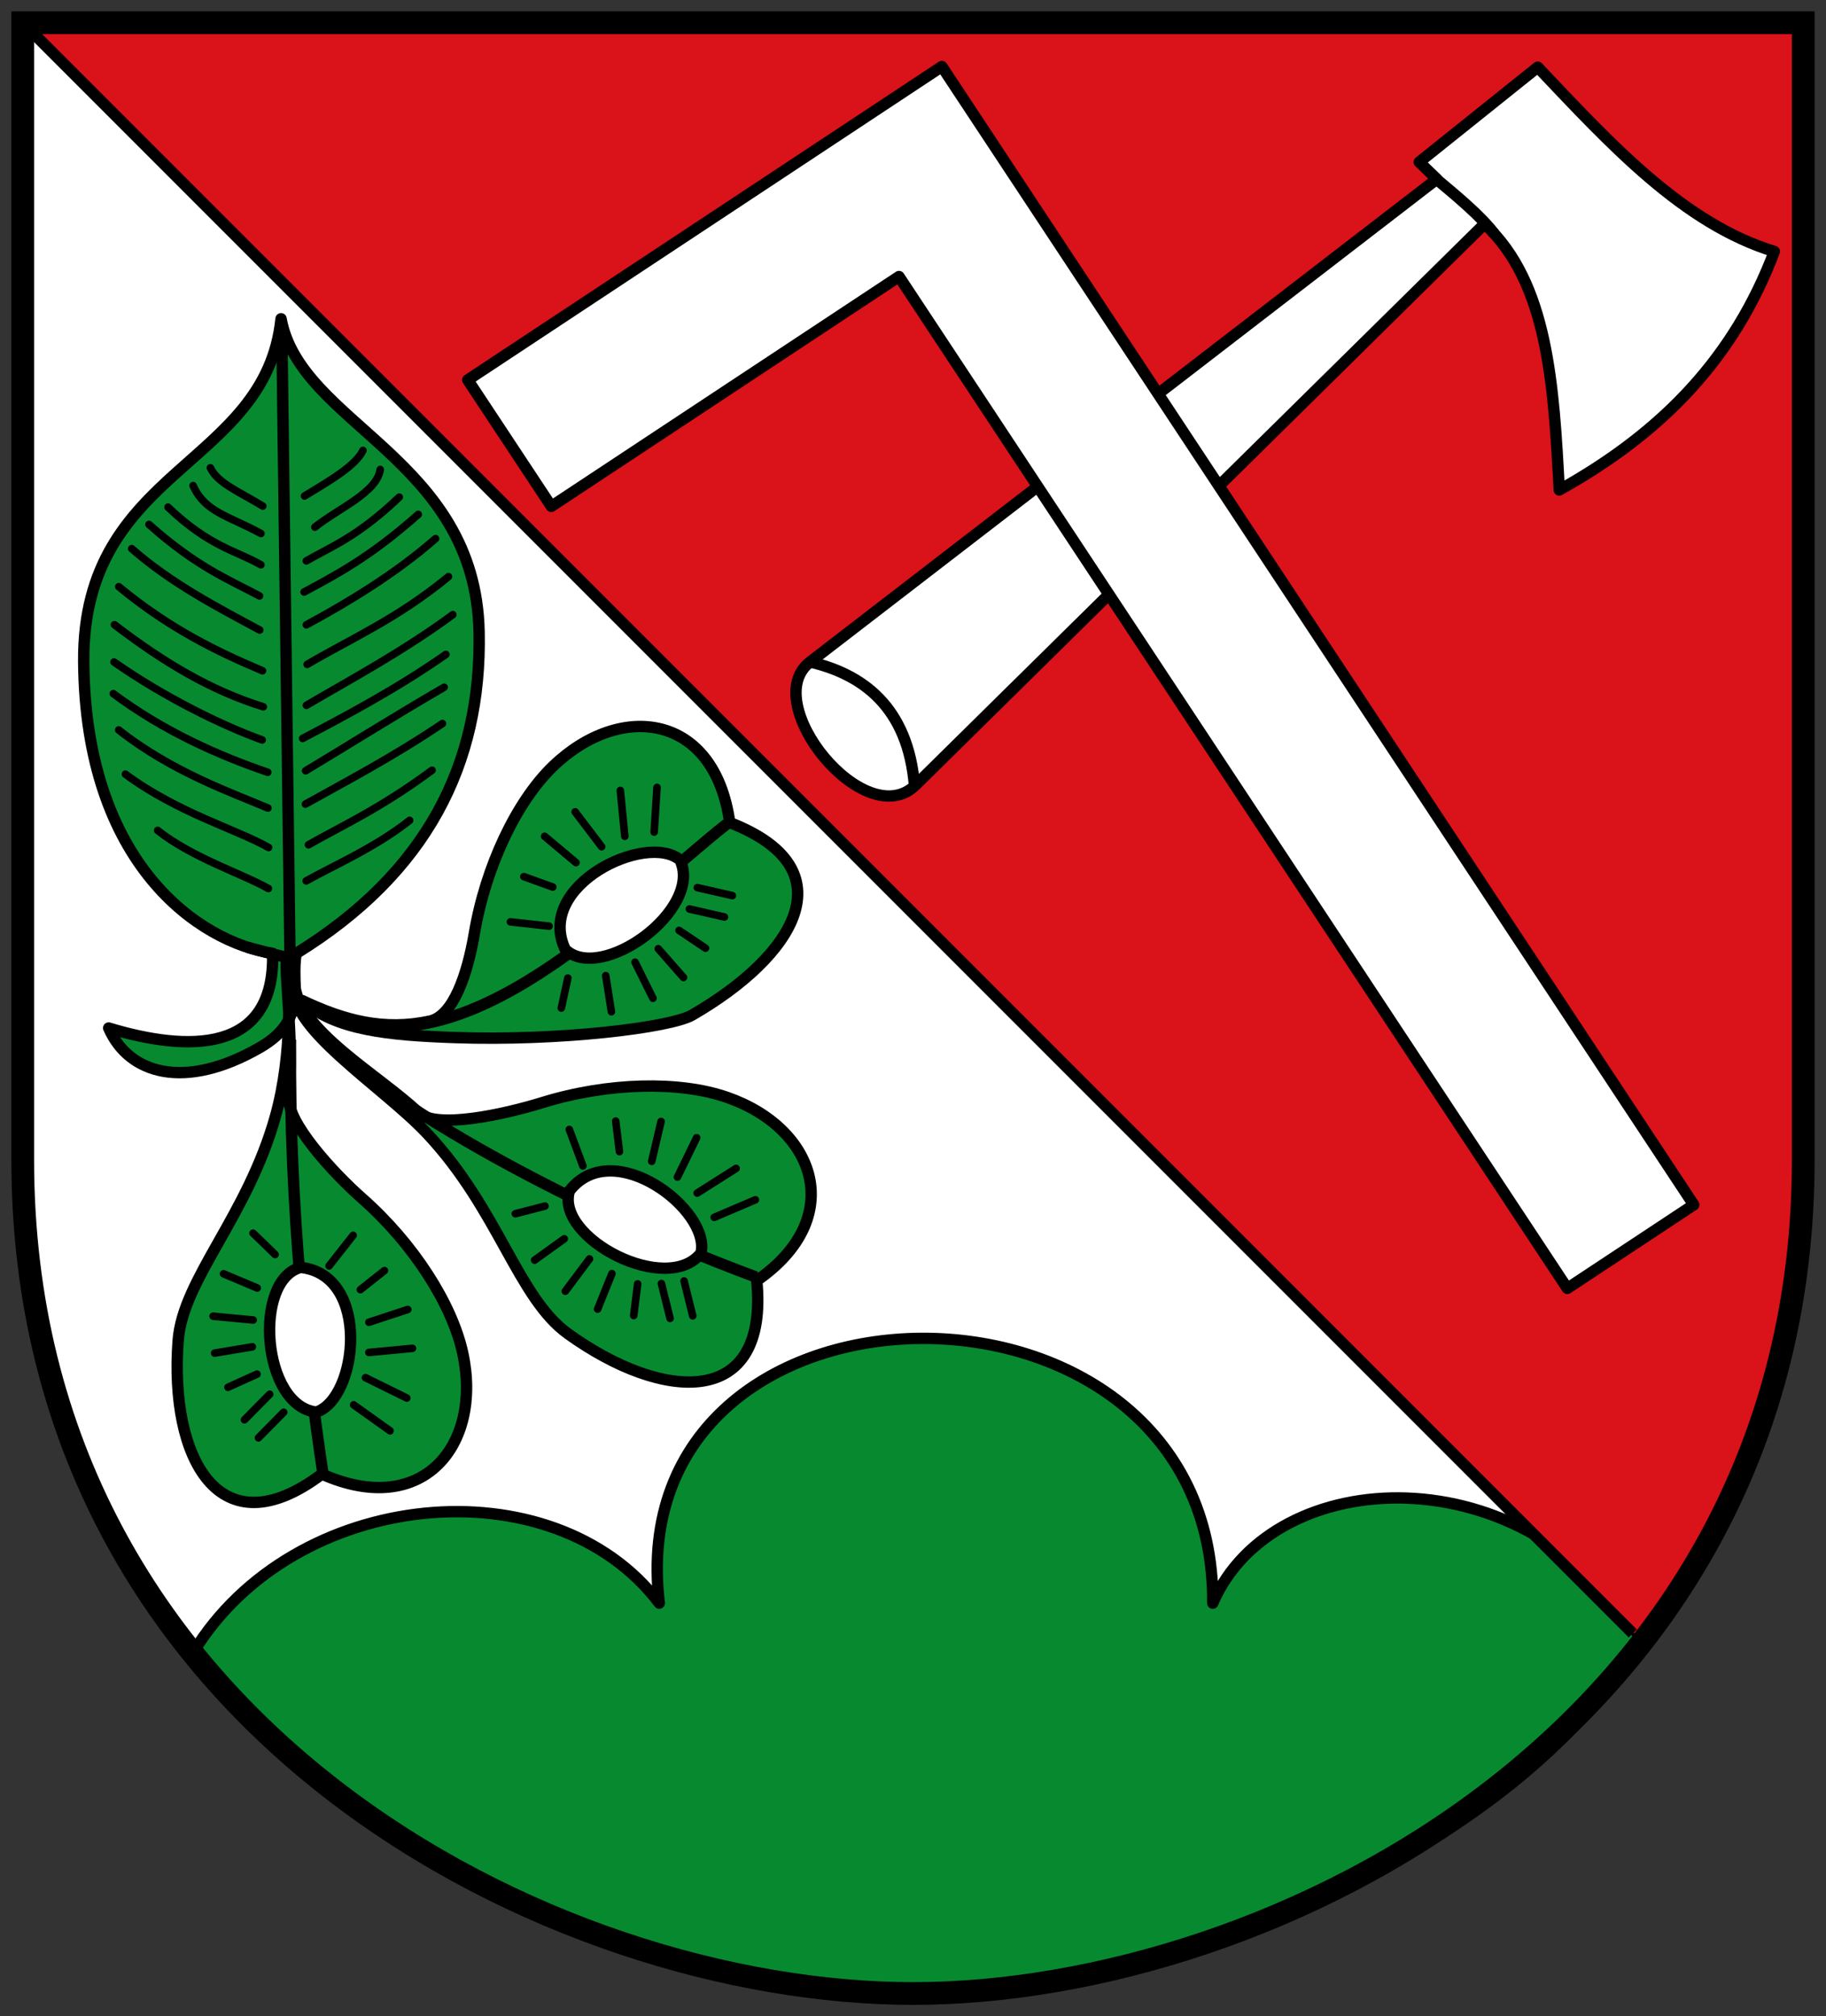 <svg xmlns="http://www.w3.org/2000/svg" height="532" width="482"><rect width="100%" height="100%" fill="#333333" stroke="none"/><defs><clipPath><path d="m 3650 5865 h 582 v 683.67 h -582 v -683.67 z"/></clipPath></defs><path d="m 241 526 c -59.1 0 -235 -50 -235 -225 v -295 l 425 425 c -45.34 69.834 -130.9 95 -190 95 z" fill="#fff" display="block"/><path d="m 51 436 c 26.543 -43.54 95 -50 123.03 -13 -11.01 -92.23 146.69 -94.07 146.1 0 c 15.879 -37 83.16 -40.18 113.16 9.824 -35 56.35 -117.28 88.18 -182.28 93.18 -73.01 5.616 -160 -40 -200 -90 z" fill="#078930" stroke="#000" stroke-linejoin="round" stroke-linecap="round" stroke-width="3"/><path d="M 433.28,432.824 C 453.046,402.25 476,376 476,301 L 476,6 6,6 z" fill="#da121a"/><g stroke="#000"><g stroke-linejoin="round" stroke-linecap="round"><g stroke-width="3"><path d="m 241.7 207.13 l 150.17 -148.05 c 16.85 15.56 18.259 42.845 19.721 70.2 27.819 -15.474 46.36 -35.36 56.774 -62.925 c -24.04 -7.363 -43.15 -28.26 -62.46 -48.63 l -31.27 25.04 l 4.641 4.488 l -165.44 127.4 c -13.882 10.69 14.535 45.608 27.86 32.472 z" fill="#fff"/><g fill="#078930"><path d="m 28.686 271.25 c 20.672 6.257 43.974 7.01 43.27 -19.701 -19.279 -2.93 -49.52 -23.463 -49.86 -77.08 -0.324 -51.2 48.04 -51.15 52.09 -90.36 5.102 27.954 51.36 36.666 52.28 82.7 0.694 34.771 -13.765 63.46 -48.27 84.76 -1.606 8.229 3.364 17.353 -9.565 24.81 -19.816 11.43 -34.623 7.078 -39.945 -5.128 z"/><path d="m 79.85 264.03 c 8.608 7.787 22.754 9.132 40.17 9.74 27.58 0.963 56.957 -2.628 62.687 -5.934 26.861 -15.5 41.596 -38.506 9.919 -50.799 -3.992 -28.848 -28.829 -32.03 -46.662 -14.835 -9.587 9.242 -17.75 26.356 -20.755 44.1 -1.799 10.624 -5.505 21.775 -11.744 23.12 -12.12 2.61 -22.581 -0.151 -33.619 -5.389 z"/></g></g><g fill="none" stroke-width="2"><path d="m 41.614 219.11 c 9.118 7.234 22.342 11.436 29.23 15.328 m -40.745 -59.758 c 13.182 9.225 28.585 16.784 39.1 20.557 m -36.1 9.03 c 13.765 10.198 29.477 14.602 37.796 19.354 m -39.565 -31.02 c 14.01 11.08 30.09 16.646 39.4 20.612 m -40.823 -30.19 c 13.198 9.837 27.74 16.315 40.768 20.745 m -40.468 -38.934 c 13.2 10.06 25.329 17.305 39.29 21.658 m -18.52 -58.36 c 3.095 7.02 9.393 7.986 17.898 12.637 m -13.337 -17.332 c 1.894 4.01 7.207 6.081 13.816 10.09 m -25.01 0.29 c 11.01 10.508 18.04 11.465 24.528 15.217 m -29.545 -10.656 c 12.774 11.35 21.05 14.5 29.17 18.866 m -33.728 -12.48 c 10.616 9.316 23.17 15.748 33.783 21.469 m -37.2 -11.435 c 13.494 11.132 26.06 17.17 37.943 22.19 m 38.83 39.468 c -9.118 7.234 -20.407 12.08 -27.3 15.973 m 36.875 -59.758 c -13.182 9.225 -26.973 16.461 -37.81 22.17 m 34.16 8.389 c -13.765 10.198 -24.317 14.925 -32.636 19.677 m 35.37 -31.991 c -13.305 8.978 -26.358 15.768 -36.17 21.257 m 36.63 -30.835 c -12.553 7.257 -26.45 15.992 -36.575 22.04 m 38.856 -41.19 c -13.311 9.799 -27.508 17.38 -38.644 23.915 m 19.488 -62.23 c -0.838 6.06 -11.01 10.244 -17.253 15.217 m 12.692 -20.234 c -1.894 4.01 -8.82 8.02 -15.429 12.02 m 25.01 0.29 c -11.01 10.508 -18.04 13.08 -24.528 16.83 m 29.545 -12.269 c -12.774 11.35 -22.02 16.11 -30.13 20.478 m 34.695 -14.09 c -10.616 9.316 -23.49 17.04 -34.11 22.759 m 37.526 -12.725 c -13.494 11.132 -26.06 16.529 -37.3 23.16"/><path d="m 181.98 239.85 l 9.242 2.105 m -17.466 8.376 l 6.662 7.588 m -1.179 -12.425 l 6.984 4.685 m -2.147 -15.973 l 9.242 2.105 m -25.69 17.568 l 4.727 9.523 m -12.467 -5.975 l 1.502 9.523 m -11.5 -8.878 l -1.723 7.91 m -13.435 -22.745 l 10.21 1.137 m -6.662 -13.07 l 7.629 2.75 m -2.147 -13.393 l 8.274 6.943 m -0.212 -13.393 l 6.984 9.2 m 14.623 -15.65 l -0.756 11.78 m -8.928 -10.983 l 1.179 12.1"/></g><path d="m 77.8 259.3 c -3.073 11.193 23.08 27.16 34.947 39.797 18.895 20.11 23.905 43.28 37.19 52.833 25.18 18.11 53.12 19.784 49.82 -14.03 23.955 -16.562 15.603 -40.17 -7.781 -48.34 -12.57 -4.394 -31.526 -3.971 -48.722 1.342 -10.295 3.18 -28.16 7.083 -32.771 2.669 -10.07 -9.648 -32.388 -22.05 -32.685 -34.27 z" fill="#078930" stroke-width="3"/><path d="m 174.59 338.67 l 2.285 9.199 m -15.348 -11.818 l -3.772 9.366 m 10.561 -6.651 l -1.036 8.346 m 13.292 -9.113 l 2.285 9.199 m -27.26 -15.02 l -6.371 8.511 m -0.283 -13.822 l -7.824 5.631 m 2.744 -14.266 l -7.838 2.026 m 14.252 -22.242 l 3.585 9.627 m 8.667 -11.836 l 0.983 8.05 m 10.989 -7.951 l -2.47 10.515 m 11.861 -6.224 l -5.066 10.381 m 20.56 6 l -10.857 4.633 m 5.783 -12.919 l -10.273 6.506" fill="none" stroke-width="2"/><path d="m 75.65 253.02 c 0.596 6.83 1.765 24.661 -2.922 41.45 -7.422 26.58 -24.475 42.958 -25.704 59.28 -2.328 30.925 10.802 55.644 37.944 35.2 26.62 11.811 42.41 -7.621 37.2 -31.837 -2.802 -13.02 -13.04 -28.975 -26.54 -40.881 -8.08 -7.128 -19.882 -20.22 -19.359 -26.576 1.276 -15.498 -1.205 -32.393 -0.619 -36.632 z" fill="#078930" stroke-width="3"/><path d="m 71.19 367.88 l -6.66 6.745 m 2.086 -19.258 l -9.959 1.663 m 11.181 5.546 l -7.663 3.467 m 14.706 6.594 l -6.66 6.745 m -1.391 -31.09 l -10.584 -1 m 11.648 -7.446 l -8.884 -3.742 m 13.605 -5.094 l -5.814 -5.633 m 26.41 0.57 l -6.347 8.08 m 14.619 1.227 l -6.358 5.03 m 12.513 5.234 l -10.261 3.373 m 11.493 6.878 l -11.5 1.087 m 5.593 20.676 l -9.613 -6.851 m 14.04 -1.799 l -10.907 -5.376" fill="none" stroke-width="2"/><path d="m 145.53 133.61 l 91.77 -60.64 l 176.42 266.98 l 33.372 -22.05 l -198.47 -300.35 l -125.15 82.7 z" fill="#fff" stroke-width="3"/></g><g stroke-width="3"><path d="m 6 6 l 425 425 m -338.25 -161.62 c 34.425 10.04 73.893 -32.02 99.09 -51.962 m -117.47 -131.85 l 2.184 167.18 c -4.339 -0.88 -5.21 -1.175 -11.311 -2.819 m 148.42 -75.3 c 13.753 3.139 26.11 11.685 27.75 32.988 m 137.36 -160.69 c 6.153 5.162 11.985 9.975 15.664 14.745 m -298.42 221.83 c 33.25 24.392 78.34 44.21 103.54 53.45 m -122.88 -62.63 c -0.363 44.601 4.297 86.21 8.573 114.47" fill="none"/><g fill="#fff" stroke-linejoin="round" stroke-linecap="round"><path d="m 149.21 250.52 c -8.05 -16.953 21.487 -31.05 30.29 -23.606 6.162 13.08 -20.832 32.642 -30.29 23.606 z"/><path d="m 150.31 314.22 c 11.507 -14.827 37.4 5.191 34.722 16.406 -8.904 11.396 -38.527 -3.89 -34.722 -16.406 z"/><path d="m 79.39 334.41 c 18.651 2.092 15.07 34.626 4.097 38.18 -14.367 -1.659 -16.762 -34.907 -4.097 -38.18 z"/></g></g><path d="m 6,6 470,0 0,300 C 476,456 336,526 241,526 146,526 6,456 6,306 z" fill="none" display="block" stroke-linecap="round" stroke-width="6"/></g></svg>